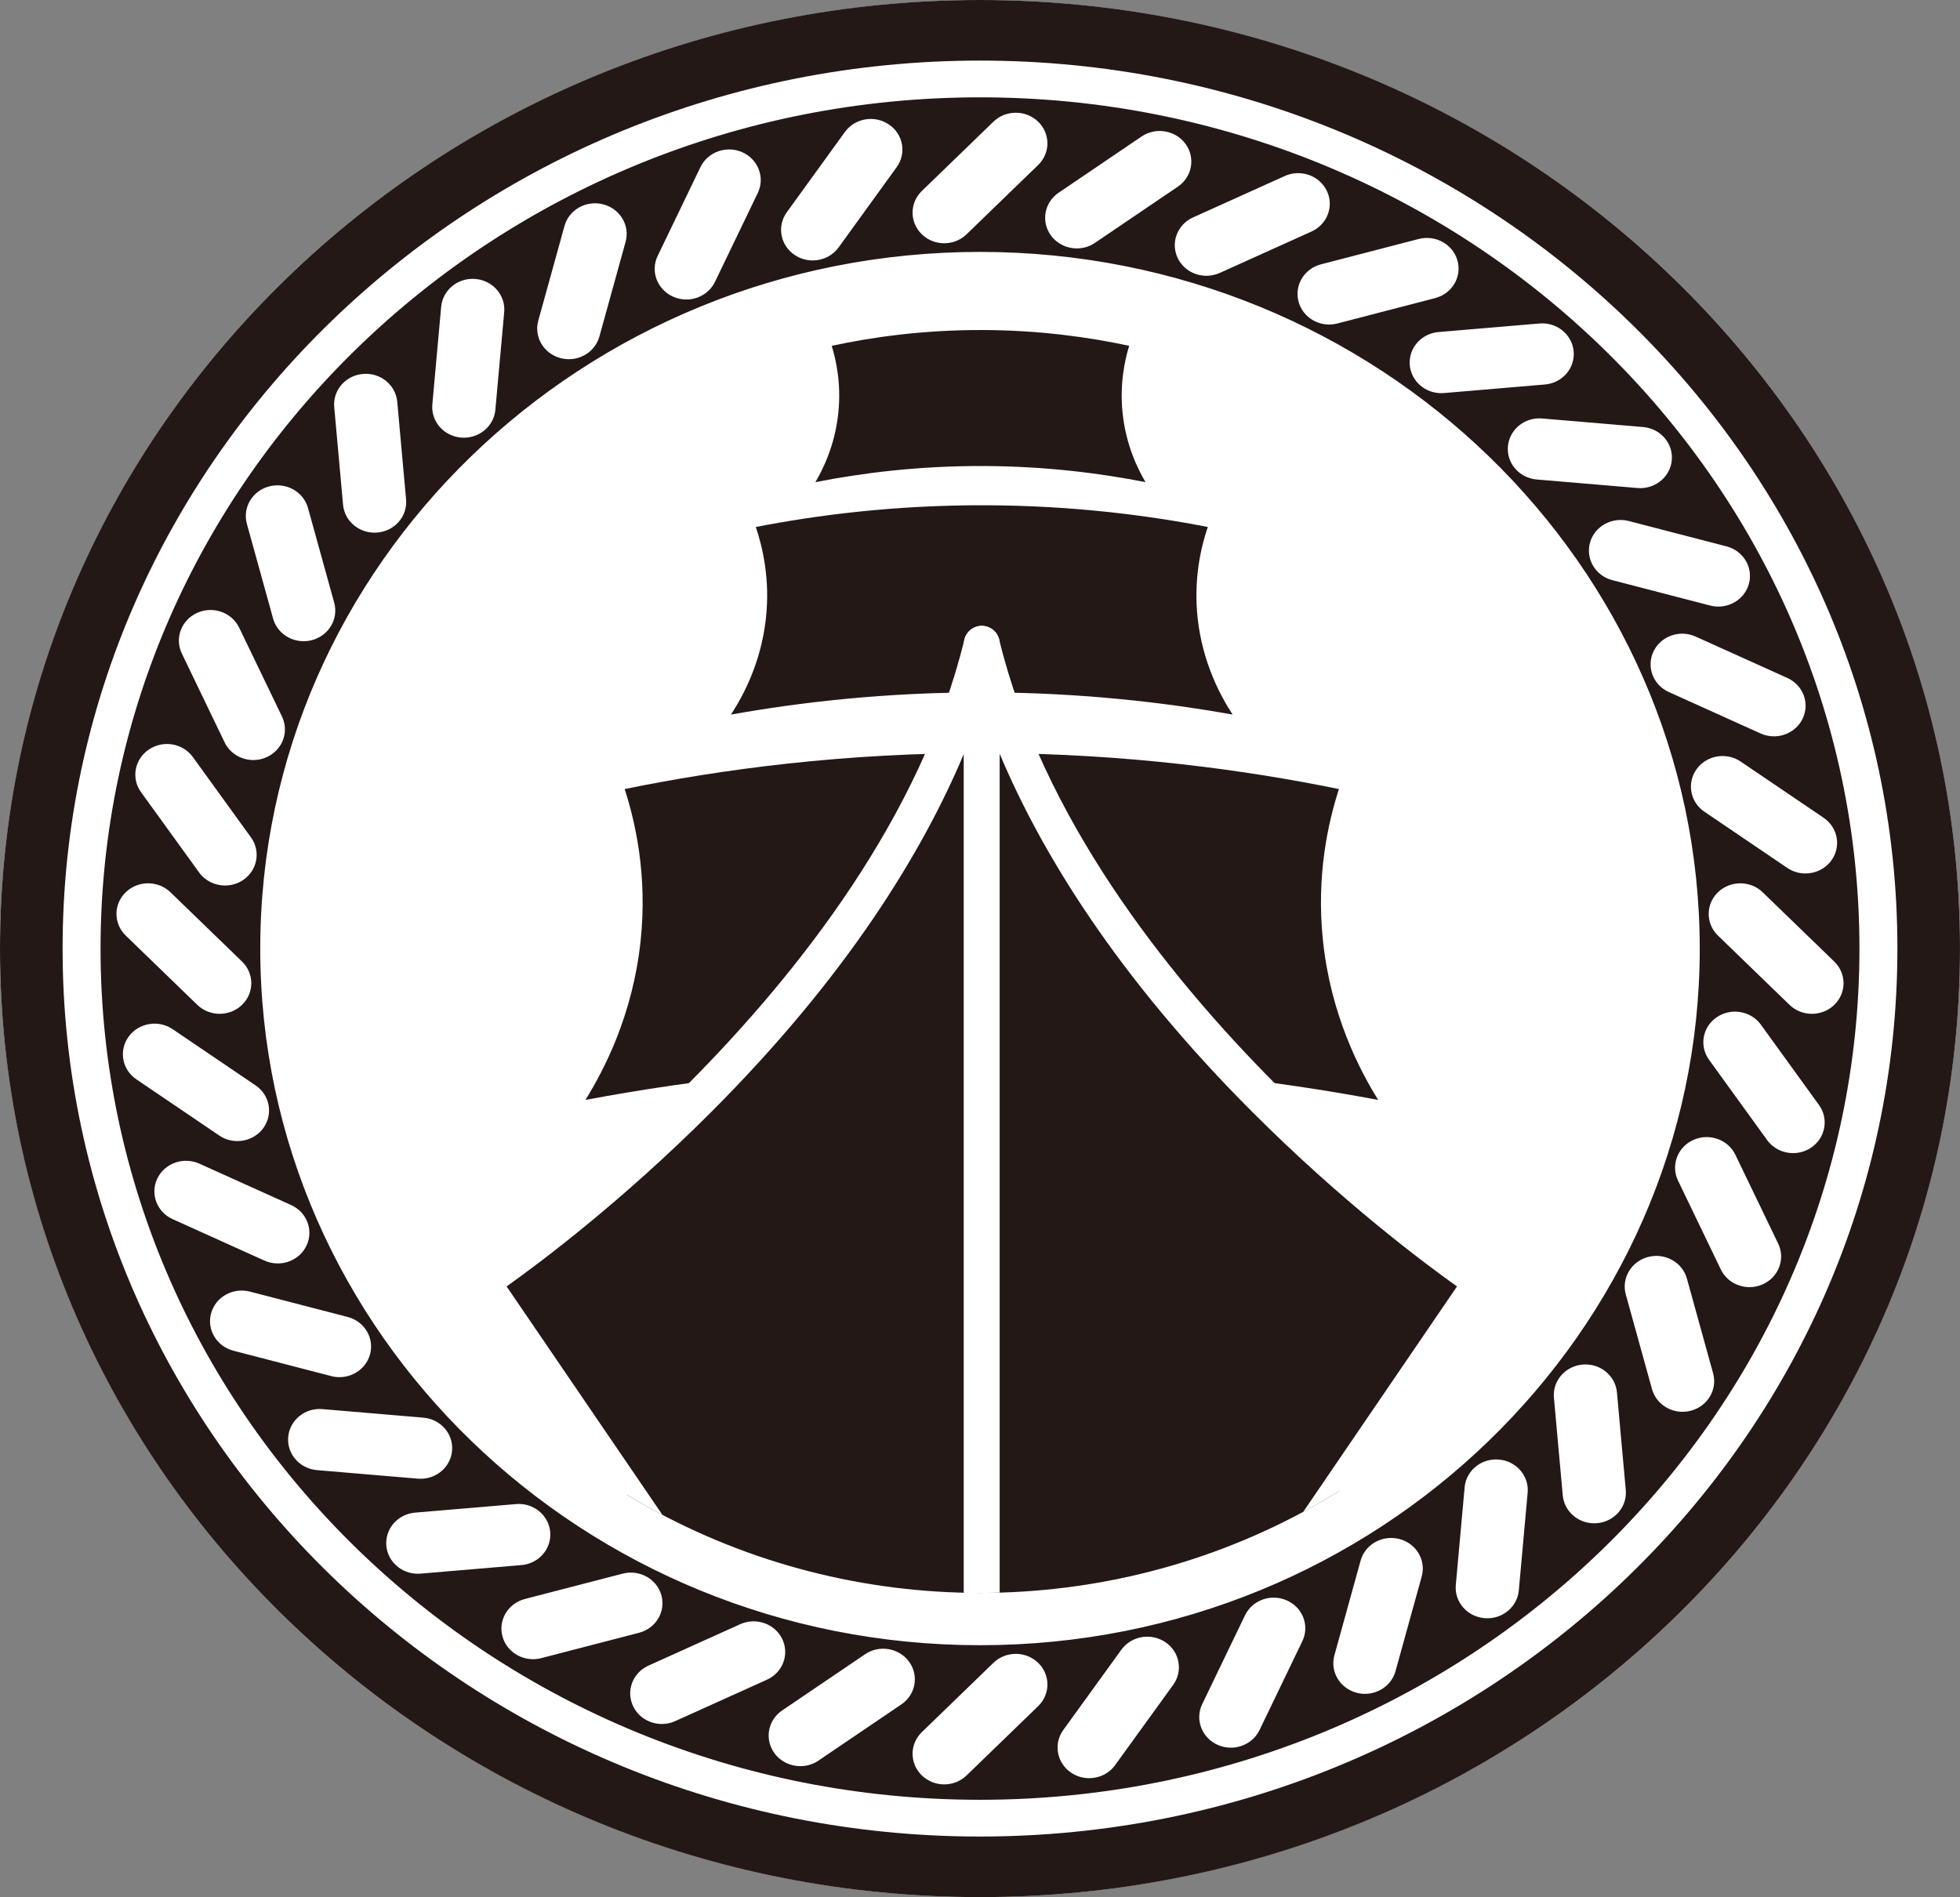 <?xml version="1.0" encoding="UTF-8"?><svg id="b" xmlns="http://www.w3.org/2000/svg" width="72.241mm" height="69.934mm" xmlns:xlink="http://www.w3.org/1999/xlink" viewBox="0 0 204.777 198.237"><rect x="0" y="0" width="204.777" height="198.237" fill="#808080" stroke="none"/><defs><style>.e{clip-path:url(#d);}.f{fill:none;}.f,.g,.h{stroke-width:0px;}.g{fill:#fff;}.h{fill:#231815;}</style><clipPath id="d"><ellipse class="f" cx="102.388" cy="99.118" rx="69.551" ry="67.33"/></clipPath></defs><g id="c"><ellipse class="g" cx="102.388" cy="99.118" rx="102.388" ry="99.118"/><path class="h" d="M102.388,10.17C51.724,10.17,10.506,50.072,10.506,99.118s41.218,88.948,91.882,88.948,91.883-39.902,91.883-88.948S153.053,10.17,102.388,10.17ZM191.34,89.908c-.643.889-1.668,1.364-2.71,1.364-.655,0-1.316-.187-1.893-.579l-8.664-5.873c-1.495-1.014-1.858-3.008-.811-4.456,1.047-1.447,3.108-1.799,4.603-.785l8.664,5.873c1.495,1.014,1.858,3.008.811,4.456ZM177.586,99.118c0,40.14-33.733,72.796-75.198,72.796S27.191,139.258,27.191,99.118,60.924,26.322,102.388,26.322s75.198,32.656,75.198,72.796ZM188.336,75.094c-.561,1.165-1.753,1.848-2.998,1.848-.468,0-.943-.096-1.394-.3l-9.586-4.327c-1.655-.747-2.37-2.65-1.599-4.252.772-1.601,2.74-2.294,4.392-1.548l9.586,4.327c1.655.747,2.37,2.65,1.599,4.252ZM182.721,61.012c-.395,1.429-1.731,2.372-3.19,2.372-.283,0-.571-.035-.858-.11l-10.216-2.65c-1.763-.457-2.81-2.212-2.337-3.919.473-1.707,2.286-2.717,4.048-2.262l10.216,2.65c1.763.457,2.81,2.212,2.337,3.919ZM171.661,44.62c1.818.154,3.164,1.706,3.004,3.466-.15,1.665-1.594,2.921-3.289,2.921-.097,0-.194-.004-.292-.012l-10.536-.892c-1.818-.154-3.163-1.706-3.004-3.466.159-1.761,1.754-3.065,3.581-2.908l10.536.892ZM164.413,36.712c.159,1.761-1.186,3.312-3.004,3.466l-10.536.892c-.098.008-.196.012-.292.012-1.695,0-3.138-1.255-3.289-2.921-.159-1.761,1.186-3.312,3.004-3.466l10.536-.892c1.822-.161,3.422,1.148,3.581,2.908ZM152.276,27.233c.473,1.707-.574,3.461-2.337,3.919l-10.216,2.65c-.287.074-.574.11-.858.11-1.459,0-2.795-.943-3.19-2.372-.473-1.707.574-3.461,2.337-3.919l10.216-2.65c1.764-.454,3.576.555,4.048,2.262ZM134.232,18.392c1.653-.746,3.621-.054,4.392,1.548.771,1.601.056,3.505-1.599,4.252l-9.585,4.327c-.451.204-.927.3-1.394.3-1.245,0-2.437-.684-2.998-1.848-.771-1.601-.056-3.505,1.599-4.252l9.586-4.327ZM110.604,20.138l8.663-5.873c1.496-1.013,3.556-.662,4.603.785,1.047,1.448.684,3.443-.811,4.456l-8.663,5.873c-.577.391-1.238.579-1.893.579-1.042,0-2.067-.476-2.71-1.364-1.047-1.448-.684-3.443.811-4.456ZM96.312,19.957l7.478-7.24c1.29-1.25,3.384-1.25,4.674,0,1.291,1.249,1.291,3.275,0,4.525l-7.478,7.24c-.645.625-1.491.937-2.337.937s-1.692-.312-2.337-.937c-1.291-1.249-1.291-3.275,0-4.525ZM82.204,22.18l6.067-8.387c1.046-1.447,3.109-1.799,4.603-.785,1.495,1.013,1.858,3.008.811,4.456l-6.067,8.387c-.643.889-1.668,1.364-2.71,1.364-.655,0-1.316-.188-1.893-.579-1.495-1.014-1.858-3.008-.811-4.456ZM68.71,26.743l4.47-9.279c.772-1.602,2.738-2.294,4.392-1.548,1.655.747,2.37,2.65,1.599,4.252l-4.47,9.279c-.561,1.164-1.753,1.848-2.998,1.848-.468,0-.943-.096-1.394-.3-1.655-.747-2.37-2.65-1.599-4.252ZM56.239,33.503l2.737-9.889c.473-1.707,2.286-2.72,4.048-2.262,1.763.458,2.81,2.212,2.337,3.919l-2.737,9.89c-.395,1.429-1.731,2.372-3.19,2.372-.283,0-.571-.035-.858-.11-1.763-.458-2.81-2.212-2.337-3.919ZM46.092,32.058c.159-1.761,1.767-3.066,3.581-2.908,1.818.154,3.164,1.706,3.004,3.466l-.922,10.2c-.15,1.666-1.594,2.921-3.289,2.921-.097,0-.194-.004-.292-.012-1.818-.154-3.163-1.706-3.004-3.466l.922-10.2ZM37.923,39.074c1.819-.16,3.422,1.148,3.581,2.908l.922,10.2c.159,1.761-1.186,3.312-3.004,3.466-.098.008-.196.012-.292.012-1.695,0-3.138-1.255-3.289-2.921l-.922-10.2c-.159-1.761,1.186-3.312,3.004-3.466ZM28.132,50.823c1.763-.455,3.576.556,4.048,2.262l2.737,9.889c.473,1.707-.574,3.461-2.337,3.919-.287.074-.574.11-.858.11-1.46,0-2.795-.943-3.19-2.372l-2.737-9.89c-.473-1.707.574-3.461,2.337-3.919ZM20.597,64.04c1.651-.746,3.621-.054,4.392,1.548l4.47,9.279c.771,1.601.056,3.505-1.599,4.252-.451.204-.927.3-1.394.3-1.245,0-2.437-.684-2.998-1.848l-4.47-9.279c-.771-1.601-.056-3.505,1.599-4.252ZM15.548,78.322c1.494-1.015,3.556-.662,4.603.786l6.066,8.387c1.047,1.447.684,3.443-.812,4.456-.577.391-1.238.579-1.893.579-1.042,0-2.067-.476-2.71-1.365l-6.066-8.387c-1.047-1.447-.684-3.443.812-4.456ZM13.136,93.236c1.291-1.25,3.384-1.25,4.674,0l7.478,7.24c1.291,1.249,1.291,3.275,0,4.524-.646.625-1.491.937-2.337.937s-1.692-.312-2.337-.937l-7.478-7.24c-1.291-1.249-1.291-3.275,0-4.524ZM13.437,108.328c1.048-1.448,3.108-1.799,4.603-.785l8.663,5.873c1.495,1.014,1.858,3.008.811,4.456-.643.889-1.668,1.364-2.71,1.364-.655,0-1.316-.187-1.893-.579l-8.663-5.873c-1.495-1.014-1.858-3.008-.811-4.456ZM16.44,123.142c.772-1.601,2.738-2.292,4.392-1.548l9.585,4.327c1.655.747,2.37,2.65,1.599,4.252-.561,1.164-1.753,1.848-2.998,1.848-.468,0-.943-.096-1.394-.3l-9.586-4.327c-1.655-.747-2.37-2.65-1.599-4.252ZM22.056,137.225c.473-1.707,2.286-2.717,4.048-2.262l10.216,2.65c1.763.457,2.81,2.212,2.337,3.919-.395,1.429-1.731,2.372-3.19,2.372-.283,0-.571-.035-.858-.11l-10.216-2.65c-1.763-.458-2.81-2.212-2.337-3.919ZM33.115,153.617c-1.818-.154-3.163-1.706-3.004-3.466s1.758-3.068,3.581-2.908l10.536.892c1.818.154,3.163,1.706,3.004,3.466-.15,1.665-1.593,2.921-3.289,2.921-.097,0-.194-.004-.292-.012l-10.536-.892ZM43.652,164.446c-1.695,0-3.138-1.255-3.289-2.921-.159-1.761,1.186-3.312,3.004-3.466l10.536-.892c1.82-.163,3.422,1.148,3.581,2.908.159,1.761-1.186,3.312-3.004,3.466l-10.536.892c-.098.008-.196.012-.292.012ZM55.69,173.375c-1.459,0-2.795-.943-3.19-2.372-.473-1.707.574-3.462,2.337-3.919l10.216-2.65c1.764-.456,3.576.555,4.048,2.262.473,1.707-.574,3.462-2.337,3.919l-10.216,2.65c-.287.074-.574.11-.858.11ZM70.544,179.845c-.451.204-.927.3-1.394.3-1.245,0-2.437-.684-2.998-1.848-.771-1.601-.056-3.505,1.599-4.252l9.585-4.327c1.653-.746,3.621-.054,4.392,1.548.771,1.601.056,3.505-1.599,4.252l-9.586,4.327ZM94.173,178.099l-8.664,5.873c-.577.391-1.238.579-1.893.579-1.042,0-2.067-.475-2.71-1.364-1.047-1.448-.684-3.443.811-4.456l8.664-5.873c1.495-1.014,3.557-.661,4.603.785,1.047,1.448.684,3.443-.811,4.456ZM108.465,178.28l-7.478,7.24c-.645.625-1.491.937-2.337.937s-1.692-.312-2.337-.937c-1.291-1.249-1.291-3.275,0-4.525l7.478-7.24c1.29-1.25,3.384-1.25,4.674,0,1.291,1.249,1.291,3.275,0,4.525ZM122.572,176.056l-6.066,8.387c-.643.889-1.668,1.365-2.71,1.365-.655,0-1.316-.188-1.893-.579-1.496-1.013-1.859-3.008-.812-4.456l6.066-8.387c1.048-1.448,3.11-1.799,4.603-.786,1.496,1.013,1.859,3.008.812,4.456ZM136.066,171.494l-4.47,9.279c-.561,1.165-1.753,1.848-2.998,1.848-.468,0-.943-.096-1.394-.3-1.655-.747-2.37-2.65-1.599-4.252l4.47-9.279c.772-1.602,2.739-2.294,4.392-1.548,1.655.747,2.37,2.65,1.599,4.252ZM148.538,164.734l-2.737,9.89c-.395,1.429-1.731,2.372-3.19,2.372-.283,0-.571-.035-.858-.11-1.763-.457-2.81-2.212-2.337-3.919l2.737-9.89c.473-1.707,2.285-2.72,4.048-2.262,1.763.457,2.81,2.212,2.337,3.919ZM158.684,166.179c-.15,1.665-1.593,2.921-3.289,2.921-.097,0-.194-.004-.292-.012-1.818-.154-3.163-1.706-3.004-3.466l.922-10.2c.159-1.761,1.751-3.066,3.581-2.908,1.818.154,3.164,1.706,3.004,3.466l-.922,10.2ZM166.854,159.163c-.098.008-.196.012-.292.012-1.695,0-3.138-1.255-3.289-2.921l-.922-10.2c-.159-1.761,1.186-3.312,3.004-3.466,1.818-.158,3.422,1.148,3.581,2.908l.922,10.2c.159,1.761-1.186,3.312-3.004,3.466ZM176.645,147.413c-.287.074-.574.11-.858.11-1.459,0-2.795-.943-3.19-2.372l-2.737-9.889c-.473-1.707.574-3.461,2.337-3.919,1.764-.456,3.576.555,4.048,2.262l2.737,9.89c.473,1.707-.574,3.461-2.337,3.919ZM184.18,134.197c-.451.204-.927.3-1.394.3-1.245,0-2.437-.684-2.998-1.848l-4.47-9.279c-.771-1.601-.056-3.505,1.599-4.252,1.653-.747,3.621-.054,4.392,1.548l4.47,9.279c.771,1.601.056,3.505-1.599,4.252ZM189.23,119.915c-.577.391-1.239.579-1.893.579-1.042,0-2.067-.476-2.71-1.364l-6.067-8.387c-1.047-1.448-.684-3.443.811-4.456,1.494-1.013,3.556-.662,4.603.785l6.067,8.387c1.047,1.448.684,3.443-.811,4.456ZM189.304,105.938c-.846,0-1.692-.312-2.337-.937l-7.479-7.24c-1.291-1.249-1.291-3.275,0-4.524,1.29-1.25,3.384-1.25,4.674,0l7.479,7.24c1.291,1.249,1.291,3.275,0,4.524-.645.625-1.491.937-2.337.937Z"/><path class="h" d="M102.388,0C45.841,0,0,44.377,0,99.118s45.841,99.118,102.388,99.118,102.388-44.377,102.388-99.118S158.936,0,102.388,0ZM102.388,191.906c-52.851,0-95.848-41.624-95.848-92.787S49.537,6.331,102.388,6.331s95.849,41.624,95.849,92.787-42.997,92.787-95.849,92.787Z"/><path class="g" d="M102.388,30.162c-39.277,0-71.232,30.934-71.232,68.957s31.955,68.957,71.232,68.957,71.232-30.934,71.232-68.957S141.665,30.162,102.388,30.162Z"/><g class="e"><path class="h" d="M117.282,43.103c-.307-3.035.241-5.497.693-6.968-4.045-.87-9.212-1.624-15.224-1.65-6.295-.027-11.685.753-15.854,1.65.452,1.472,1,3.933.693,6.968-.342,3.379-1.585,5.898-2.401,7.279,4.724-.933,10.678-1.71,17.562-1.686,6.606.023,12.339.779,16.931,1.686-.816-1.38-2.059-3.899-2.401-7.279Z"/><path class="h" d="M125.135,64.655c-.466-4.176.367-7.564,1.053-9.588-6.147-1.197-13.997-2.235-23.133-2.27-9.566-.037-17.756,1.037-24.091,2.27.686,2.025,1.519,5.412,1.053,9.588-.519,4.65-2.408,8.116-3.648,10.015,7.178-1.284,16.225-2.353,26.686-2.32,10.038.032,18.749,1.071,25.728,2.32-1.24-1.899-3.129-5.365-3.648-10.015Z"/><path class="h" d="M138.225,98.338c-.737-6.92.579-12.533,1.664-15.888-9.714-1.983-22.119-3.703-36.555-3.761-15.117-.061-28.058,1.718-38.07,3.761,1.085,3.355,2.401,8.968,1.664,15.888-.821,7.705-3.805,13.448-5.764,16.596,11.343-2.127,25.639-3.899,42.17-3.844,15.863.053,29.628,1.775,40.655,3.844-1.959-3.147-4.944-8.891-5.764-16.596Z"/><path class="h" d="M102.576,67.266v101.584h-28.43l-23.807-34.906s42.991-28.64,52.237-66.679Z"/><path class="g" d="M102.576,170.72h-28.43c-.618,0-1.196-.306-1.544-.815l-23.807-34.906c-.281-.413-.386-.921-.291-1.411.096-.489.383-.921.798-1.198.424-.282,42.495-28.691,51.457-65.564.225-.92,1.107-1.529,2.039-1.415.939.112,1.646.91,1.646,1.856v101.585c0,1.032-.837,1.869-1.869,1.869ZM75.134,166.982h25.573v-88.22c-4.313,10.262-12.165,23.187-26.394,37.429-9.389,9.398-17.966,15.804-21.385,18.232l22.205,32.559Z"/><path class="h" d="M102.576,67.266v101.584s28.43,0,28.43,0l23.807-34.906s-42.991-28.64-52.237-66.679Z"/><path class="g" d="M131.006,170.72h-28.43c-1.032,0-1.869-.837-1.869-1.869v-101.585c0-.946.707-1.744,1.646-1.856.938-.114,1.815.495,2.039,1.415,8.97,36.901,51.033,65.282,51.457,65.564.416.276.703.708.799,1.198s-.01.998-.291,1.411l-23.808,34.906c-.348.51-.926.815-1.544.815ZM104.445,166.982h25.573l22.206-32.559c-3.419-2.429-11.996-8.834-21.385-18.232-14.229-14.242-22.08-27.168-26.395-37.43v88.221Z"/></g></g></svg>
